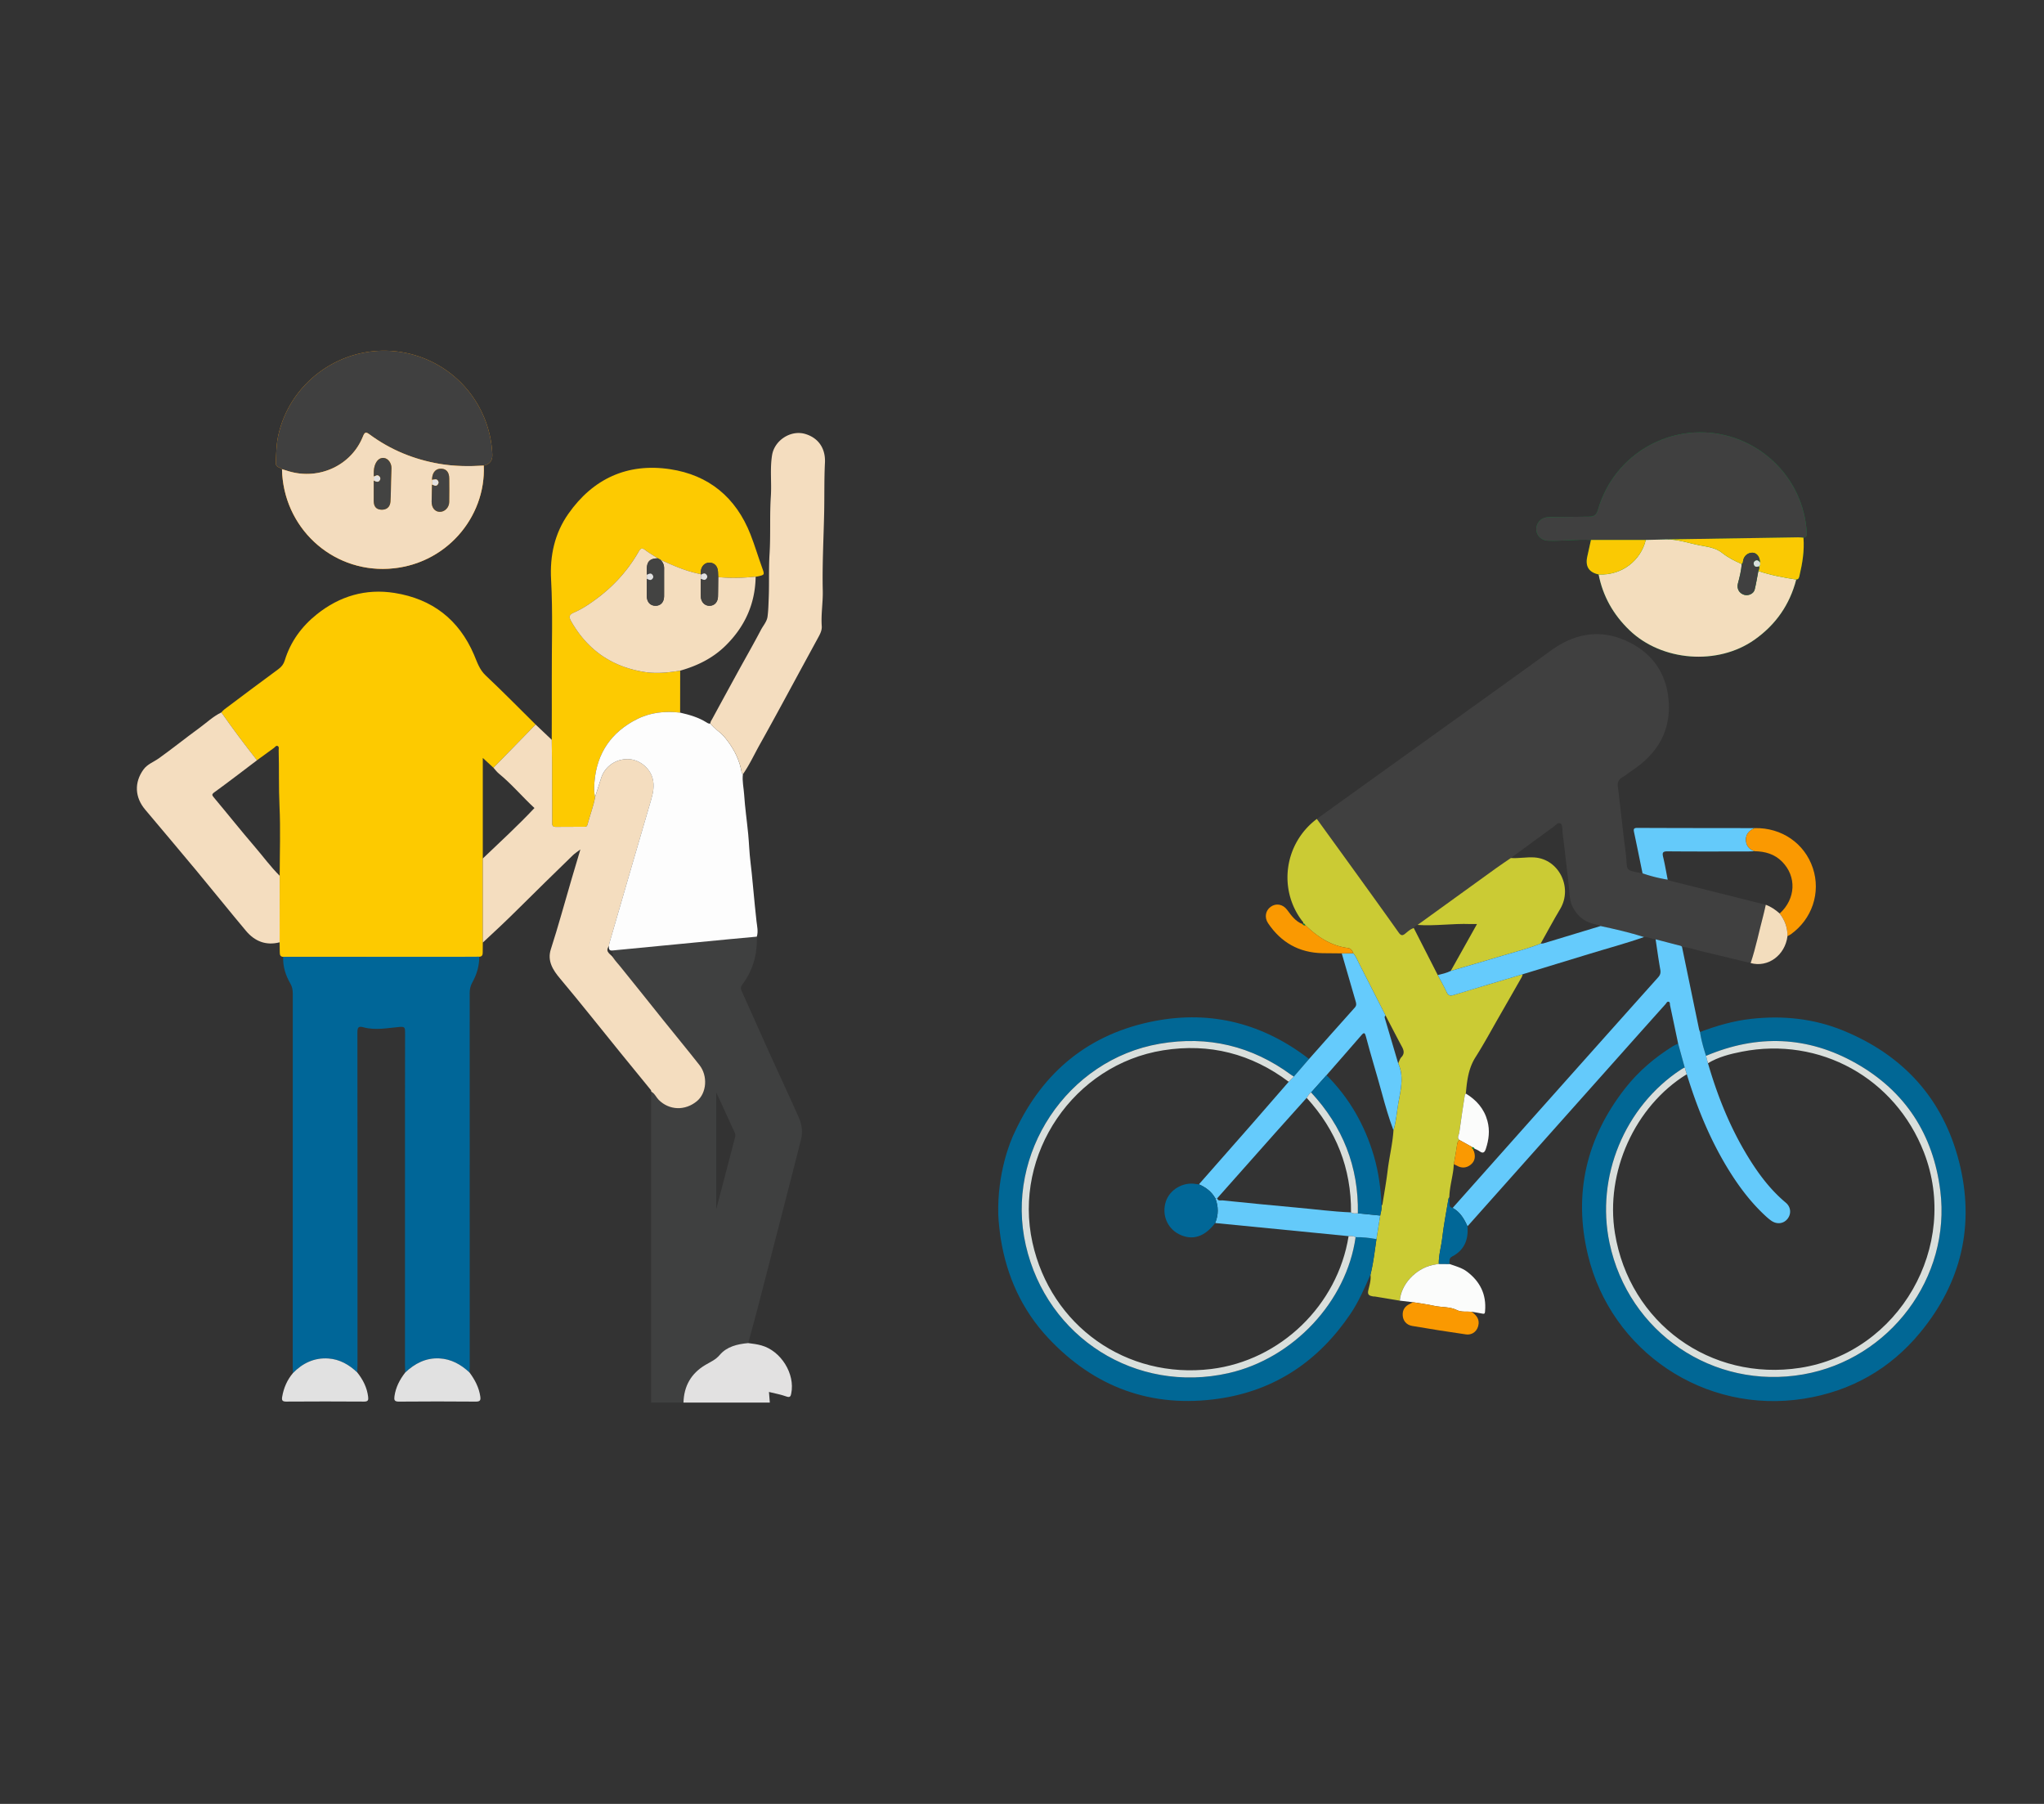 <svg xmlns="http://www.w3.org/2000/svg" width="680" height="600" fill="none"><rect width="100%" height="100%" fill="#333333" stroke="none"/><path fill="#018934" d="M531.828 191.065c1.426 7.27 4.892 13.365 10.237 18.519 10.778 10.398 29.394 11.827 41.62 3.193 7.097-5.011 11.706-11.648 13.889-20.017.762-.039.909-.553 1.06-1.192.988-4.185 1.692-8.394 1.336-12.715.769-.1 1.142-.481 1.121-1.311-.033-1.199-.173-2.374-.345-3.559-2.741-18.677-19.963-31.995-38.783-29.973-14.371 1.545-26.335 11.558-30.336 25.562-.503 1.76-1.415 2.277-3.002 2.288-4.3.036-8.599.079-12.898.144-.65.011-1.333.039-1.936.244-1.886.647-2.956 2.493-2.636 4.386.312 1.853 1.896 3.135 3.983 3.207 4.719.158 9.424-.521 14.148-.248-.414 1.857-.827 3.714-1.236 5.574-.709 3.235.551 5.202 3.778 5.902v-.004Z"/><path fill="#404040" d="M582.415 320.327c-5.248-1.265-10.492-2.547-15.746-3.786-2.364-.557-4.659-1.412-7.101-1.598-.173-.259-.406-.349-.719-.428-2.693-.675-5.376-1.39-8.063-2.09-1.304-.137-2.5-.812-3.839-.751-4.749-1.505-9.59-2.625-14.457-3.66-.614-.204-1.214-.481-1.843-.607-3.476-.697-5.933-2.715-7.485-5.84-.919-1.85-.951-3.9-1.163-5.926-.629-6.088-1.372-12.162-2.101-18.239-.148-1.221-.036-3.107-.715-3.484-1.071-.592-2.012 1.063-3.085 1.631-.209.111-.396.269-.59.409-4.292 3.14-8.584 6.282-12.876 9.421-1.666 1.146-3.351 2.26-4.992 3.441-8.692 6.264-17.373 12.542-26.058 18.817a2.98 2.98 0 0 0-1.246 1.024c-1.11.355-1.961 1.135-2.823 1.85-.963.797-1.484.664-2.213-.37-4.619-6.53-9.306-13.013-13.986-19.5-4.4-6.098-8.817-12.179-13.228-18.271 19.578-14.061 39.16-28.119 58.735-42.188 6.364-4.572 12.736-9.133 19.068-13.749 8.584-6.256 17.693-7.406 27.1-2.302 7.251 3.933 11.364 10.308 12.103 18.573.92 10.25-3.602 17.854-11.945 23.457-1.143.765-2.209 1.652-3.384 2.36-1.149.689-1.713 1.537-1.548 2.923.686 5.722 1.325 11.451 1.99 17.176.287 2.478.697 4.949.866 7.435.226 3.3.147 3.311 3.268 4.044.693.162 1.401.251 2.101.373a49.827 49.827 0 0 0 8.369 2.105c.151.097.291.237.456.28 10.721 2.698 21.446 5.384 32.171 8.074-.248 1.078-.46 2.163-.744 3.229-1.44 5.384-2.51 10.865-4.285 16.163l.008.004Z"/><path fill="#CBCB34" d="M438.084 272.378c4.411 6.087 8.829 12.172 13.229 18.27 4.68 6.487 9.367 12.97 13.986 19.5.729 1.031 1.25 1.163 2.212.37.862-.711 1.713-1.494 2.823-1.846 2.662 5.218 5.323 10.437 7.981 15.652.988 1.868 2.058 3.7 2.934 5.621.554 1.214 1.168 1.383 2.418.995 7.628-2.353 15.282-4.612 22.929-6.9-.119.331-.194.686-.363.988a3563.13 3563.13 0 0 1-7.456 13.031c-2.611 4.54-5.093 9.159-7.898 13.576-2.382 3.75-2.852 7.881-3.222 12.101-.122.201-.32.391-.352.607-.632 4.13-1.286 8.257-1.832 12.398-.104.791-.908 1.692.094 2.464-.694.413-.758 1.085-.862 1.81-.298 2.076-.683 4.138-1.035 6.207-.086.7-.108 1.401-.208 2.105-.42 2.956-1.225 5.861-1.3 8.868-.101.193-.262.377-.295.581-.707 4.307-1.548 8.599-2.051 12.934-.334 2.899-1.21 5.722-1.163 8.667-.701.133-1.408.24-2.105.398-5.7 1.279-10.463 6.476-10.858 11.842-2.758-.459-5.513-.919-8.271-1.375-.173-.029-.36.014-.532-.022-1.106-.23-2.072-.334-1.677-2.065.384-1.681.959-3.394.722-5.183.966-3.89 1.408-7.866 1.989-11.82.417-2.615.834-5.226 1.247-7.841.183-1.07.553-2.112.463-3.222.101-.197.262-.387.295-.596.589-3.703 1.264-7.399 1.709-11.123.539-4.493 1.66-8.897 1.943-13.422.934-3.014 1.096-6.175 1.656-9.256.779-4.31 1.9-8.685-.079-13.002.338-.69.535-1.505 1.038-2.037 1.11-1.171.876-2.248.201-3.502-1.846-3.43-3.624-6.899-5.427-10.351-2.924-5.739-5.847-11.479-8.774-17.218-.611-1.196-1.092-2.464-1.958-3.517-.345-.851-.758-1.612-1.81-1.749-5.679-.725-10.139-3.717-14.13-7.589-.266-.251-.416-.794-.944-.366l.032.021c.467-.539-.05-.876-.298-1.207-7.92-10.577-5.79-25.702 5.003-33.794l-.004-.003Z"/><path fill="#016795" d="M565.55 343.263c5.495-2.076 11.095-3.714 16.964-4.371 10.588-1.185 20.921-.126 30.788 3.926 19.959 8.196 33.155 22.732 38.456 43.643 5.308 20.939.812 40.104-12.991 56.813-10.043 12.158-23.077 19.478-38.607 21.942-33.166 5.261-64.169-15.757-71.884-47.784-4.921-20.415-.518-39.006 12.434-55.514 4.393-5.595 9.773-10.157 15.807-13.928.553-.345 1.175-.578 1.767-.862l2.177 7.923c-.417.23-.848.435-1.243.693-18.774 12.345-28.407 35.727-23.766 57.676 6.31 29.832 34.52 48.965 64.463 43.714 28.799-5.05 49.171-32.221 45.579-61.062-2.331-18.727-11.655-33.151-28.098-42.436-16.058-9.065-32.828-9.647-49.834-2.442-.855-2.597-1.592-5.223-2.012-7.931Zm-109.622 80.705c.963-3.889 1.408-7.865 1.99-11.82v-.007c-2.295-.417-4.601-.708-6.939-.643-3.006 21.407-20.71 40.338-42.278 45.212-30.745 6.947-60.38-11.745-67.437-42.533-6.99-30.489 13.777-61.737 44.558-67.02 16.03-2.752 30.605.718 43.715 10.344.287.211.599.391.898.585 1.688-1.95 3.372-3.904 5.06-5.854-15.221-11.76-32.422-16.235-51.253-12.65-21.748 4.141-37.253 16.758-46.588 36.825-1.669 3.279-5.904 13.967-5.546 27.615.058 2.213.561 6.345.812 7.921 1.997 12.55 7.065 23.745 15.739 33.03 15.405 16.489 34.502 23.486 56.849 20.235 18.691-2.719 33.184-12.535 43.747-28.169 2.762-4.084 4.694-8.588 6.673-13.071Z"/><path fill="#404040" d="M529.283 179.59c-4.723-.273-9.429.409-14.148.248-2.09-.072-3.671-1.351-3.983-3.208-.32-1.893.75-3.739 2.636-4.385.603-.209 1.286-.237 1.936-.245 4.299-.064 8.598-.111 12.898-.143 1.591-.015 2.5-.528 3.002-2.288 4.002-14.004 15.965-24.018 30.336-25.562 18.82-2.022 36.042 11.296 38.783 29.973.172 1.185.312 2.363.345 3.559.021.83-.352 1.21-1.121 1.311-.596-.04-1.189-.122-1.785-.115-14.672.226-29.348.46-44.02.693l-6.644.162h-18.239.004Z"/><path fill="#F3DDBD" d="m547.522 179.59 6.641-.162c3.936-.115 7.625 1.243 11.421 1.976 2.547.488 5.165.757 7.349 2.503 1.957 1.566 4.216 2.701 6.522 3.703-.19 2.195-.7 4.324-1.275 6.451-.463 1.724.406 3.257 2.03 3.767 1.429.449 3.189-.323 3.545-1.745.506-2.026.818-4.098 1.217-6.153 4.102 1.387 8.344 2.17 12.607 2.834-2.184 8.369-6.792 15.006-13.889 20.017-12.226 8.634-30.842 7.205-41.621-3.193-5.344-5.155-8.81-11.246-10.236-18.519 7.787.384 14.033-4.687 15.692-11.476l-.003-.003Z"/><path fill="#64CAFB" d="m560.466 355.051-2.176-7.923c-.898-4.267-1.789-8.534-2.701-12.797-.083-.385.047-.949-.395-1.114-.586-.215-.79.417-1.081.74a8219.517 8219.517 0 0 0-15.775 17.668 379912.105 379912.105 0 0 0-50.129 56.263c-1.11-2.471-2.45-4.759-4.942-6.116 10.728-12.054 21.449-24.115 32.185-36.161 12.046-13.523 24.1-27.042 36.179-40.54.715-.797.905-1.501.718-2.557-.6-3.348-1.052-6.724-1.559-10.089 2.687.704 5.37 1.415 8.064 2.09.312.079.546.169.718.428 1.882 9.101 3.764 18.202 5.653 27.304.072.348.223.679.334 1.016.421 2.708 1.161 5.334 2.012 7.931.215.815.427 1.634.639 2.449 3.172 10.958 7.395 21.471 13.379 31.216 3.455 5.628 7.385 10.882 12.503 15.16 1.706 1.426 1.889 3.66.639 5.309-1.286 1.698-3.538 2.025-5.438.711-.833-.575-1.591-1.265-2.331-1.961-4.478-4.206-8.164-9.055-11.425-14.238-6.379-10.143-10.879-21.119-14.377-32.537l-.69-2.256-.004.004Z"/><path fill="#65CBFC" d="M430.434 358.093c1.688-1.95 3.373-3.904 5.061-5.854 5.061-5.704 10.107-11.422 15.204-17.089.646-.719.535-1.319.305-2.098-1.562-5.312-3.093-10.631-4.63-15.951l3.858-.039c.865 1.056 1.347 2.32 1.957 3.516 2.927 5.74 5.851 11.479 8.775 17.219-.496.298-.298.725-.183 1.113 1.451 4.928 2.912 9.852 4.371 14.78 1.979 4.317.862 8.692.079 13.002-.561 3.082-.719 6.242-1.656 9.256-1.509-4.009-2.705-8.15-3.818-12.252-1.731-6.378-3.707-12.685-5.384-19.079-.284-1.081-.593-1.307-1.412-.355-3.861 4.468-7.761 8.904-11.647 13.35-1.71 1.918-3.423 3.832-5.133 5.75-.697.428-1.02 1.164-1.476 1.793-3.423 3.814-6.86 7.618-10.269 11.45-6.501 7.305-12.987 14.625-19.478 21.942-.215 0-.434 0-.65.003-1.25-2.212-3.16-3.649-5.455-4.626 5.764-6.551 11.54-13.095 17.29-19.657 4.213-4.806 8.394-9.637 12.589-14.46l1.699-1.717.003.003Z"/><path fill="#64CAFA" d="M554.815 292.584a49.39 49.39 0 0 1-8.373-2.104c-.934-4.551-1.849-9.105-2.816-13.645-.215-1.006-.19-1.473 1.099-1.469 13.006.061 26.011.061 39.021.075-1.717.772-2.971 1.893-2.906 3.962.065 1.95 1.124 3.139 2.934 3.721-.772.029-1.548.079-2.32.079-8.886.007-17.772.05-26.657-.036-1.642-.014-1.847.449-1.498 1.889.596 2.486 1.02 5.018 1.516 7.528Z"/><path fill="#FA9901" d="M583.776 283.124c-1.81-.582-2.87-1.771-2.934-3.721-.069-2.069 1.188-3.19 2.905-3.962 8.961-.208 16.615 5.057 19.363 13.318 2.697 8.114-.259 16.971-7.359 22.014-.334.237-.726.398-1.089.596.043-2.82-.89-5.301-2.596-7.521 5.369-4.896 5.703-12.294.797-17.251-2.511-2.539-5.646-3.401-9.091-3.473h.004Z"/><path fill="#FBFCFB" d="M465.691 432.614c.399-5.366 5.158-10.56 10.858-11.842.697-.155 1.401-.266 2.105-.399l3.555.033c1.983.747 4.073 1.221 5.822 2.539 4.368 3.297 6.498 7.589 6.027 13.106-.05.6-.018 1.059-.858.883-1.193-.251-2.403-.423-3.606-.632-1.62-.14-3.463.162-4.817-.517-2.485-1.243-5.164-.887-7.707-1.462-2.274-.513-4.673-.793-7.015-1.192l-4.367-.517h.003Z"/><path fill="#FAC903" d="M597.575 192.757c-4.267-.665-8.505-1.448-12.607-2.834.201-.499.409-.998.241-1.555.456-.366.485-.83.298-1.343-.018-1.753-1.027-3.104-2.378-3.186-1.573-.097-2.977 1.038-3.229 2.668-.065.421-.054.83-.445 1.096-2.306-1.002-4.562-2.137-6.523-3.703-2.183-1.746-4.802-2.012-7.348-2.504-3.793-.729-7.485-2.09-11.422-1.975 14.679-.233 29.351-.467 44.024-.693.592-.011 1.188.072 1.785.115.355 4.324-.349 8.53-1.337 12.714-.15.64-.298 1.153-1.059 1.193v.007Z"/><path fill="#FA9901" d="M470.059 433.131c2.342.399 4.741.679 7.015 1.192 2.543.575 5.222.219 7.707 1.462 1.355.679 3.197.377 4.817.517 1.322.992 2.464 2.127 2.313 3.944-.194 2.324-1.95 3.908-4.267 3.581-5.966-.844-11.921-1.807-17.861-2.812-1.879-.32-3.003-1.703-3.122-3.438-.133-1.903.762-3.182 2.479-3.943.319-.14.614-.334.923-.507l-.004.004Zm-19.827-116.069-3.857.039c-2.152-.018-4.307-.014-6.458-.061-7.751-.172-13.742-3.563-18.048-9.967-1.275-1.893-.887-4.173.826-5.434 1.788-1.318 4.073-.937 5.509.991 1.43 1.918 2.798 3.872 5.176 4.749l-.032-.022c.204.406.549.453.944.366 3.991 3.872 8.455 6.864 14.13 7.59 1.049.132 1.466.898 1.81 1.749Z"/><path fill="#FAC903" d="M547.521 179.59c-1.659 6.785-7.905 11.86-15.692 11.475-3.225-.699-4.485-2.666-3.778-5.901.406-1.86.822-3.714 1.235-5.574h18.239-.004Z"/><path fill="#F3DDBD" d="M592.065 303.848c1.702 2.216 2.64 4.698 2.596 7.521-.79 6.375-6.486 10.542-12.251 8.958 1.774-5.294 2.845-10.779 4.285-16.163.284-1.067.499-2.151.744-3.229 1.749.64 3.25 1.674 4.626 2.909v.004Z"/><path fill="#016797" d="m482.209 420.405-3.556-.032c-.047-2.945.83-5.768 1.164-8.667.503-4.331 1.34-8.623 2.051-12.933.032-.205.194-.388.294-.582.018.636.054 1.271.043 1.903-.01.801.04 1.534 1.056 1.674 2.493 1.354 3.833 3.642 4.942 6.117.36 4.403-1.016 7.937-5.118 10.049-1.131.582-.826 1.566-.876 2.471Z"/><path fill="#CBCB34" d="M471.582 307.644c8.685-6.274 17.366-12.553 26.058-18.817 1.638-1.181 3.326-2.295 4.992-3.44 2.615.176 5.244-.363 7.809-.194 8.207.531 12.847 10.049 8.602 17.143-2.263 3.782-4.335 7.675-6.494 11.518-4.148 1.671-8.491 2.737-12.758 4.034-5.703 1.731-11.436 3.372-17.154 5.053 2.863-5.114 5.725-10.225 8.735-15.595-.98 0-1.623.022-2.266 0-5.847-.222-11.673.711-17.524.302v-.004Z"/><path fill="#65CBFC" d="M482.638 322.941c5.718-1.681 11.451-3.322 17.154-5.053 4.267-1.297 8.609-2.363 12.758-4.034.294-.018.603.018.876-.064 6.354-1.918 12.704-3.851 19.058-5.779 4.866 1.034 9.712 2.151 14.456 3.66-6.127 2.165-12.409 3.821-18.612 5.736-7.234 2.234-14.485 4.421-21.73 6.63-7.646 2.288-15.304 4.547-22.929 6.9-1.25.384-1.86.215-2.417-.995-.88-1.918-1.947-3.75-2.935-5.621 1.473-.36 2.949-.701 4.321-1.38Z"/><path fill="#64CAFA" d="M404.309 398.554h.651c.237 1.07 1.138.646 1.756.707 8.189.826 16.378 1.67 24.574 2.392 6.059.535 12.09 1.358 18.174 1.599.704.502 1.501.301 2.27.305 2.478.251 4.953.499 7.431.751-.416 2.614-.833 5.225-1.246 7.84-2.295-.416-4.601-.707-6.939-.643-.726-.442-1.527-.395-2.324-.345-3.742-.369-7.489-.747-11.231-1.113l-33.162-3.254c1.153-2.741 1.12-5.488.05-8.243l-.004.004Z"/><path fill="#016797" d="M459.168 404.308c-2.478-.252-4.952-.499-7.431-.751.288-15.516-5.046-28.852-15.555-40.191 1.709-1.918 3.422-3.832 5.132-5.75 7.597 7.593 12.74 16.619 15.757 26.894 1.587 5.413 2.306 10.959 2.561 16.576.09 1.11-.28 2.151-.464 3.222Z"/><path fill="#FBFCFB" d="M487.654 363.729c3.524 2.144 6.088 5.039 7.187 9.101.859 3.172.481 6.253-.539 9.321-.416 1.253-.991 1.591-2.126.739-.499-.373-1.131-.578-1.702-.858l.014.007c-.061-.456-.575-.273-.769-.542-1.386-.765-2.772-1.534-4.155-2.299-1.002-.772-.198-1.677-.094-2.464.55-4.141 1.2-8.268 1.832-12.398.032-.216.23-.406.352-.607Z"/><path fill="#FA9901" d="M485.565 379.202c1.386.765 2.773 1.533 4.156 2.298.093.413.028 1.049.768.543l-.014-.007c-.69.273-.183.689-.086 1.009.513 1.684.301 3.214-1.114 4.346-1.44 1.153-3.035 1.228-4.655.298-.308-.176-.635-.316-.955-.471.352-2.068.736-4.13 1.034-6.206.105-.726.169-1.397.862-1.81h.004Z"/><path fill="#018934" d="M434.294 307.723c-.395.087-.74.04-.944-.366.528-.427.678.115.944.366Z"/><path fill="#D9DFDC" d="m568.206 353.643-.64-2.449c17.003-7.205 33.777-6.624 49.835 2.442 16.443 9.281 25.767 23.709 28.098 42.436 3.592 28.841-16.781 56.012-45.579 61.062-29.94 5.251-58.153-13.878-64.463-43.714-4.641-21.949 4.988-45.331 23.766-57.676.395-.258.826-.463 1.243-.693l.689 2.256c-17.276 10.624-27.189 32.562-23.895 52.877 4.841 29.846 31.757 49.396 61.64 44.774 32.868-5.086 53.233-40.561 41.15-71.687-9.586-24.704-34.613-38.564-60.581-33.471-3.9.765-7.79 1.749-11.267 3.843h.004Zm-119.551 57.518c.801-.054 1.599-.097 2.324.344-3.002 21.407-20.706 40.339-42.278 45.213-30.744 6.946-60.379-11.745-67.437-42.533-6.99-30.49 13.781-61.738 44.558-67.021 16.034-2.752 30.605.718 43.715 10.344.287.212.596.391.898.585-.568.571-1.135 1.146-1.703 1.717-12.445-9.335-26.345-12.912-41.732-10.47-29.771 4.727-50.021 34.499-43.524 63.932 6.124 27.746 31.27 45.536 59.472 42.074 23.019-2.824 42.044-21.22 45.704-44.189l.003.004Z"/><path fill="#404040" d="M585.208 188.372c.169.556-.039 1.055-.24 1.555-.395 2.054-.711 4.127-1.218 6.152-.355 1.426-2.115 2.195-3.545 1.746-1.623-.507-2.493-2.044-2.029-3.768.574-2.122 1.085-4.252 1.275-6.45.395-.266.381-.676.445-1.096.252-1.631 1.656-2.769 3.229-2.669 1.351.083 2.36 1.437 2.378 3.186-.449-.488-.905-.941-1.631-.459-.459.305-.549.75-.391 1.221.309.923 1.02.761 1.724.578l.003.004Z"/><path fill="#016797" d="M404.259 406.793c-3.523 4.669-7.69 5.944-12.068 3.696-3.929-2.019-5.736-6.519-4.342-10.829 1.282-3.972 5.725-6.587 9.938-5.858.352.061.711.082 1.067.122 2.295.981 4.206 2.414 5.455 4.63 1.074 2.755 1.103 5.502-.05 8.243v-.004Z"/><path fill="#D9DFDC" d="M449.463 403.252c.094-14.64-4.913-27.304-14.758-38.094.456-.628.78-1.365 1.476-1.792 10.506 11.339 15.84 24.675 15.552 40.191-.768-.004-1.569.201-2.27-.305Zm135.745-214.881c-.7.184-1.415.345-1.724-.578-.158-.47-.068-.916.392-1.221.725-.481 1.181-.032 1.63.46.187.51.155.973-.298 1.343v-.004Z"/><path fill="#018A34" d="M490.492 382.043c-.74.506-.679-.129-.768-.542.194.269.707.086.768.542Z"/><path fill="#FD9800" d="M160.939 154.853c.751 17.215-12.722 33.266-31.743 34.318-19.105 1.056-35.009-13.943-35.375-33.112-.722-.675-2.13-.61-2.058-2.147.144-3.043.15-6.095.815-9.091 4.163-18.749 22.571-30.989 41.513-27.609a35.996 35.996 0 0 1 29.693 33.966c.086 2.014-.862 3.239-2.845 3.675Z"/><path fill="#3F4040" d="M248.918 446.724c1.074-3.95 2.184-7.891 3.211-11.856 3.304-12.765 6.584-25.537 9.867-38.305 1.519-5.901 3.052-11.799 4.521-17.714.611-2.454.209-4.921-.775-7.155-3.104-7.047-6.404-14.011-9.579-21.029-3.172-7.015-6.261-14.066-9.446-21.073-.388-.848-.302-1.39.222-2.09 3.538-4.731 5.05-10.086 4.838-15.958-3.261.302-6.526.592-9.784.905-12.757 1.228-25.511 2.464-38.269 3.696.115.837.226 1.67.341 2.507.668.977 1.483 1.835 2.227 2.747 4.82 5.93 9.565 11.925 14.349 17.883 4.015 5 8.103 9.942 12.068 14.981 2.83 3.596 2.381 9.263-.805 11.943-3.947 3.322-9.273 3.125-12.761-.374-.876-.88-1.329-2.13-2.478-2.744-.022.715-.058 1.433-.058 2.148v101.275h10.772c.14-5.499 2.536-9.705 7.266-12.517 1.674-.995 3.398-1.681 4.784-3.322 2.37-2.802 5.905-3.624 9.486-3.951l.003.003Zm-10.646-44.504v-38.884c2.22 4.82 4.246 9.177 6.221 13.551.18.399.165.963.05 1.401-2.043 7.862-4.112 15.718-6.271 23.932Z"/><path fill="#E2E1E1" d="M248.918 446.725c-3.585.323-7.119 1.145-9.486 3.951-1.387 1.641-3.11 2.327-4.784 3.322-4.73 2.812-7.126 7.022-7.266 12.517h28.726c-.09-1.121-.179-2.238-.287-3.534 2.004.502 3.994.854 5.869 1.53 1.214.434 1.372-.23 1.53-.981 1.379-6.587-3.423-14.248-9.96-16.044-1.437-.395-2.884-.575-4.342-.758v-.003Z"/><path fill="#FDCA00" d="M159.459 318.228c.912-.043 1.142-.61 1.132-1.411-.015-1.103.014-2.206.025-3.308v-61.418l3.548 3.275c4.677-4.791 9.353-9.582 14.029-14.377-5.524-5.456-10.954-11.009-16.615-16.321-2.104-1.975-2.837-4.454-3.886-6.903-5.021-11.705-13.925-18.562-26.431-20.545-9.594-1.522-18.257 1.042-25.825 7.076-5.06 4.034-8.778 9.094-10.696 15.347-.387 1.265-1.066 2.141-2.147 2.935-6.016 4.403-11.975 8.893-17.94 13.364-.378.284-.68.672-1.014 1.013 3.786 5.431 7.773 10.711 11.853 15.919 1.878-1.372 3.753-2.748 5.642-4.106.374-.265.69-.858 1.19-.66.624.247.37.933.384 1.44.18 6.203-.015 12.405.28 18.619.362 7.694.072 15.416.06 23.127-.01 7.377-.017 14.751-.028 22.128.022 1.125.061 2.249.054 3.373-.004.805.187 1.412 1.128 1.469 21.751-.011 43.502-.022 65.254-.036h.003Z"/><path fill="#006698" d="M159.459 318.228c-21.751.011-43.503.022-65.254.036-.133 3.211.812 6.153 2.392 8.879.64 1.099.805 2.18.805 3.397-.015 41.219-.011 82.441-.011 123.659 0 .837.04 1.674.061 2.51 3.232-3.329 7.137-5.179 11.809-4.855 3.764.262 6.911 2.065 9.608 4.662.022-.776.065-1.556.065-2.331 0-36.916.014-73.831-.029-110.747 0-1.62.269-2.234 2.008-1.753 4.008 1.107 8.049.22 12.05-.118 1.685-.144 1.803.298 1.799 1.706-.043 16.393-.028 32.789-.028 49.181v61.745c0 .776.043 1.552.064 2.331 3.179-3.01 6.846-4.924 11.332-4.705 3.969.194 7.237 2.033 10.082 4.708.022-.775.061-1.551.061-2.331 0-41.282.007-82.565-.014-123.848 0-1.293.233-2.439.869-3.578 1.476-2.643 2.324-5.488 2.327-8.544l.004-.004Z"/><path fill="#FDCA01" d="M251.396 191.822c.179-.022.359-.036.531-.072 2.543-.539 2.486-.521 1.581-3.024-1.322-3.653-2.428-7.388-3.847-11.001-4.824-12.259-13.839-19.74-26.783-21.673-14.152-2.112-25.598 3.157-33.802 14.852-4.558 6.497-6.185 13.9-5.739 21.909.607 10.98.183 21.985.233 32.983.033 6.756-.007 13.515-.018 20.271.036 2.565.094 5.126.101 7.69.021 6.501.021 13.006.039 19.507 0 .822-.165 1.77 1.143 1.763 3.221-.018 6.443-.025 9.665-.043.424 0 .779-.061.919-.618.783-3.132 2.051-6.131 2.572-9.335-.453-1.688-.352-3.394-.201-5.107.844-9.525 5.61-16.41 14.086-20.702 4.526-2.296 9.393-2.78 14.389-2.195.003-4.651.01-9.299.018-13.95-4.081.675-8.171 1.067-12.295.373-10.631-1.795-18.594-7.381-23.942-16.748-.812-1.418-.837-2.201.869-2.941 2.856-1.239 5.438-2.996 7.923-4.871 5.607-4.231 10.197-9.37 13.678-15.469.639-1.121 1.124-1.246 2.147-.467 1.326 1.009 2.784 1.846 4.181 2.755.277.151.553.305.83.456 4.328 1.99 8.685 3.901 13.404 4.802.018-.294.025-.589.058-.883.183-1.8 1.346-2.967 2.92-2.931 1.637.036 2.701 1.178 2.808 3.028.033.589.047 1.178.072 1.767 4.156.452 8.308.265 12.456-.115l.004-.011Z"/><path fill="#F4DDBF" d="M197.991 265.032c-.521 3.203-1.788 6.202-2.571 9.334-.14.557-.496.615-.92.618-3.222.022-6.443.029-9.665.043-1.307.007-1.139-.941-1.142-1.763-.015-6.501-.015-13.006-.04-19.507-.011-2.564-.064-5.125-.1-7.69-1.785-1.691-3.574-3.383-5.359-5.078-4.677 4.791-9.353 9.582-14.029 14.377.6.654 1.131 1.394 1.814 1.951 4.259 3.48 7.779 7.711 11.827 11.446-5.538 5.887-11.418 11.282-17.186 16.788v27.961c3.933-3.642 7.855-7.294 11.651-11.084 6.049-6.034 12.18-11.982 18.296-17.944.654-.636 1.448-1.128 2.518-1.95-1.088 3.663-2.058 6.914-3.017 10.168-2.263 7.679-4.346 15.412-6.813 23.034-1.247 3.846.661 6.888 3.067 9.737 3.434 4.062 6.77 8.207 10.125 12.337 3.387 4.17 6.734 8.372 10.121 12.542 3.315 4.084 6.659 8.146 9.978 12.226.101.126.086.342.126.518 1.153.614 1.602 1.864 2.478 2.744 3.488 3.498 8.814 3.695 12.761.373 3.182-2.679 3.635-8.343.805-11.942-3.965-5.039-8.053-9.982-12.068-14.981-4.788-5.959-9.529-11.953-14.349-17.883-.744-.912-1.559-1.771-2.227-2.748-.654-1.275-3.042-1.9-1.49-3.997.061-.352.089-.715.19-1.056 4.586-15.804 9.159-31.614 13.799-47.404.718-2.449 1.228-4.859.532-7.359-1.002-3.595-4.54-6.293-8.214-6.354-4.059-.064-7.658 2.468-8.879 6.261-.675 2.094-1.34 4.188-2.008 6.285l-.011-.003Z"/><path fill="#FDFDFD" d="M197.991 265.031c.668-2.094 1.333-4.191 2.008-6.285 1.221-3.793 4.82-6.325 8.879-6.26 3.674.057 7.212 2.758 8.214 6.353.697 2.5.19 4.91-.532 7.36-4.64 15.789-9.212 31.599-13.799 47.403-.1.341-.129.704-.19 1.056-.025.812-.036 1.612 1.149 1.49 12.758-1.232 25.512-2.467 38.27-3.695 3.261-.313 6.522-.604 9.783-.906.543-1.716.087-3.473-.1-5.136-.187-1.677-.356-3.39-.535-5.068-.518-4.856-.859-9.729-1.462-14.578-.385-3.1-.464-6.235-.765-9.349-.428-4.39-1.063-8.761-1.351-13.157-.147-2.241-.693-4.464-.413-6.731-.521-.495-.506-1.196-.646-1.817-.92-4.037-2.91-7.489-5.542-10.639-1.38-1.655-3.358-2.661-4.612-4.428-.517.158-.912-.119-1.315-.37-2.697-1.692-5.703-2.543-8.77-3.243-5-.586-9.863-.097-14.392 2.194-8.477 4.296-13.243 11.177-14.087 20.703-.151 1.716-.251 3.419.201 5.107l.007-.004Z"/><path fill="#404040" d="M160.939 154.853c1.983-.434 2.931-1.659 2.845-3.675a35.996 35.996 0 0 0-29.693-33.966c-18.942-3.38-37.35 8.86-41.513 27.609-.664 2.996-.668 6.048-.815 9.091-.072 1.537 1.336 1.472 2.058 2.147.744.23 1.483.464 2.227.686 10.121 3.028 20.85-1.935 24.693-11.558.635-1.594 1.056-1.533 2.266-.646 6.968 5.114 14.758 8.304 23.274 9.748 4.864.822 9.755.876 14.658.564Z"/><path fill="#F4DDBF" d="M236.354 240.64c1.254 1.768 3.229 2.777 4.612 4.429 2.629 3.15 4.622 6.605 5.542 10.639.14.617.125 1.321.646 1.817 2.195-3.146 3.79-6.637 5.657-9.97 5.075-9.055 9.971-18.21 14.934-27.33 1.523-2.798 3.05-5.599 4.569-8.397.604-1.11 1.16-2.277 1.067-3.556-.28-3.94.427-7.844.338-11.781-.198-8.656.283-17.308.463-25.96.115-5.542-.015-11.095.262-16.63.233-4.665-2.094-8.214-6.522-9.55-4.799-1.451-10.248 2.061-11.063 7.011-.751 4.576-.115 9.177-.416 13.752-.421 6.379-.033 12.78-.428 19.137-.305 4.899-.075 9.777-.276 14.661-.087 2.076-.119 4.163-.399 6.214-.227 1.656-1.44 2.949-2.198 4.4-2.435 4.647-5.05 9.202-7.579 13.803a4418.481 4418.481 0 0 0-8.645 15.846c-.251.46-.603.891-.571 1.465h.007Z"/><path fill="#F3DCBE" d="M160.94 154.853c-4.906.312-9.795.258-14.658-.564-8.516-1.44-16.306-4.63-23.274-9.748-1.211-.891-1.631-.948-2.267.647-3.843 9.622-14.571 14.585-24.692 11.558-.744-.223-1.484-.457-2.227-.686.37 19.168 16.274 34.167 35.374 33.111 19.022-1.052 32.495-17.103 31.744-34.318Zm-17.226 4.748c.018-.237.025-.478.054-.715.23-1.979 1.383-3.096 3.096-2.995 1.666.097 2.568 1.185 2.589 3.225.026 2.629.044 5.258-.007 7.887-.035 1.807-1.505 3.265-3.139 3.24-1.616-.021-2.726-1.375-2.708-3.351.018-1.911.079-3.821.119-5.736v-1.559l-.004.004Zm-19.381-1.128c0-1.178-.046-2.331.313-3.509.528-1.724 1.616-2.794 3.042-2.654 1.404.14 2.572 1.674 2.546 3.401-.021 1.433-.097 2.87-.136 4.303-.061 2.27-.04 4.547-.198 6.81-.129 1.868-1.332 2.812-3.121 2.701-1.613-.101-2.435-1.031-2.453-2.891-.025-2.274 0-4.544.007-6.818v-1.346.003Z"/><path fill="#F4DDBF" d="M85.5 252.877c-4.085-5.208-8.072-10.487-11.853-15.918-2.741 1.307-4.921 3.426-7.342 5.186-4.53 3.294-8.893 6.817-13.447 10.071-1.72 1.229-3.83 1.943-5.126 3.732-3.117 4.307-2.895 9.227.55 13.325 5.707 6.789 11.443 13.552 17.11 20.372 5.514 6.634 10.901 13.376 16.45 19.981 2.903 3.455 6.624 4.971 11.178 3.8.01-7.377.018-14.751.029-22.128-3.064-3.046-5.603-6.541-8.412-9.806-4.58-5.319-8.943-10.822-13.454-16.202-.694-.83-.82-1.085.2-1.821 4.763-3.448 9.418-7.047 14.112-10.588l.004-.004Z"/><path fill="#F4DDBE" d="M251.396 191.822c-4.148.384-8.3.568-12.455.115-.022 2.141-.026 4.281-.076 6.422-.043 1.864-1.117 3.067-2.726 3.125-1.656.061-2.934-1.221-2.978-3.086-.046-1.961-.014-3.925-.014-5.89l.022-1.343a.218.218 0 0 0-.086-.209c-4.72-.901-9.077-2.812-13.401-4.798.822.779 1.264 1.699 1.253 2.863-.025 3.11.026 6.22-.01 9.327-.022 1.972-1.186 3.179-2.913 3.136-1.724-.04-2.812-1.25-2.838-3.236-.025-1.915.007-3.829.015-5.74-.004-.445-.007-.891-.015-1.332 0-.597-.014-1.193-.007-1.789.025-2.633 1.02-3.628 3.678-3.685-1.401-.909-2.859-1.746-4.184-2.755-1.024-.779-1.509-.654-2.148.467-3.484 6.099-8.074 11.242-13.677 15.469-2.486 1.875-5.068 3.635-7.924 4.871-1.706.74-1.68 1.523-.869 2.941 5.348 9.367 13.311 14.952 23.943 16.748 4.123.697 8.214.302 12.294-.373 5.653-1.599 10.807-4.106 15.053-8.268 6.439-6.311 9.909-13.922 10.06-22.984l.003.004Z"/><path fill="#E1E1E1" d="M156.216 456.53c-2.844-2.676-6.113-4.515-10.082-4.709-4.486-.219-8.153 1.696-11.331 4.705-1.818 2.342-3.154 4.896-3.571 7.884-.168 1.218-.043 1.792 1.47 1.782 8.53-.076 17.064-.072 25.594 0 1.469.01 1.67-.482 1.48-1.753-.446-2.985-1.803-5.528-3.56-7.905v-.004Zm-37.349-.015c-2.698-2.596-5.844-4.403-9.608-4.662-4.673-.323-8.577 1.523-11.81 4.856-1.932 2.296-3.078 4.943-3.573 7.891-.18 1.071-.019 1.591 1.303 1.584 8.656-.057 17.316-.061 25.975 0 1.362.011 1.437-.596 1.315-1.609-.37-3.063-1.71-5.685-3.602-8.063v.003Z"/><path fill="#434342" d="M215.192 192.508c-.007 1.914-.039 3.829-.014 5.74.025 1.989 1.113 3.196 2.837 3.236 1.728.043 2.892-1.164 2.913-3.136.032-3.11-.018-6.221.011-9.327.011-1.164-.435-2.084-1.254-2.863-.28-.154-.556-.305-.833-.46-2.658.058-3.652 1.053-3.678 3.685-.007.597.004 1.193.007 1.789.633-.219 1.272-.801 1.897.004.33.427.359.876.022 1.3-.615.768-1.265.316-1.904.028l-.004.004Z"/><path fill="#434240" d="M233.145 192.512c0 1.964-.029 3.925.014 5.89.043 1.864 1.322 3.146 2.978 3.085 1.609-.061 2.683-1.264 2.726-3.125.047-2.14.05-4.281.075-6.422-.025-.589-.039-1.178-.071-1.767-.108-1.849-1.171-2.992-2.809-3.027-1.573-.036-2.741 1.131-2.92 2.93-.029.295-.04.589-.058.884a.222.222 0 0 1 .083.208c.625-.345 1.257-.786 1.882-.018.338.417.338.873.007 1.3-.607.787-1.264.273-1.911.062h.004Z"/><path fill="#434342" d="M124.336 159.82c-.004 2.274-.032 4.544-.007 6.817.021 1.861.84 2.791 2.453 2.892 1.788.111 2.988-.83 3.121-2.701.158-2.263.136-4.54.197-6.81.04-1.433.112-2.866.137-4.303.025-1.728-1.142-3.265-2.547-3.401-1.425-.14-2.51.93-3.042 2.654-.362 1.178-.312 2.331-.316 3.509.55-.025 1.009-.661 1.631-.223.495.349.718.841.449 1.354-.55 1.049-1.34.557-2.08.212h.004Zm19.38 1.34c-.04 1.91-.101 3.821-.119 5.736-.018 1.975 1.092 3.326 2.708 3.351 1.635.025 3.107-1.433 3.14-3.24.05-2.629.032-5.258.007-7.887-.022-2.04-.923-3.129-2.59-3.226-1.713-.097-2.866 1.02-3.096 2.996-.029.237-.036.477-.054.711.711.007 1.545-.553 2.051.406.212.398.133.797-.147 1.153-.636.801-1.268.168-1.904 0h.004Z"/><path fill="#E2E1E1" d="M143.716 161.16c.636.169 1.268.801 1.904 0 .284-.356.359-.755.147-1.153-.51-.959-1.34-.402-2.051-.406v1.559Zm-19.381-1.34c.74.345 1.53.837 2.08-.212.269-.514.046-1.006-.449-1.354-.625-.438-1.081.197-1.631.223v1.346-.003Zm108.808 32.691c.647.212 1.304.726 1.911-.061.33-.427.33-.883-.007-1.3-.625-.768-1.257-.323-1.882.018l-.022 1.343Zm-17.951-.003c.639.287 1.289.74 1.903-.029.341-.424.313-.876-.021-1.3-.629-.805-1.265-.226-1.897-.004.004.446.011.891.015 1.336v-.003Z"/></svg>